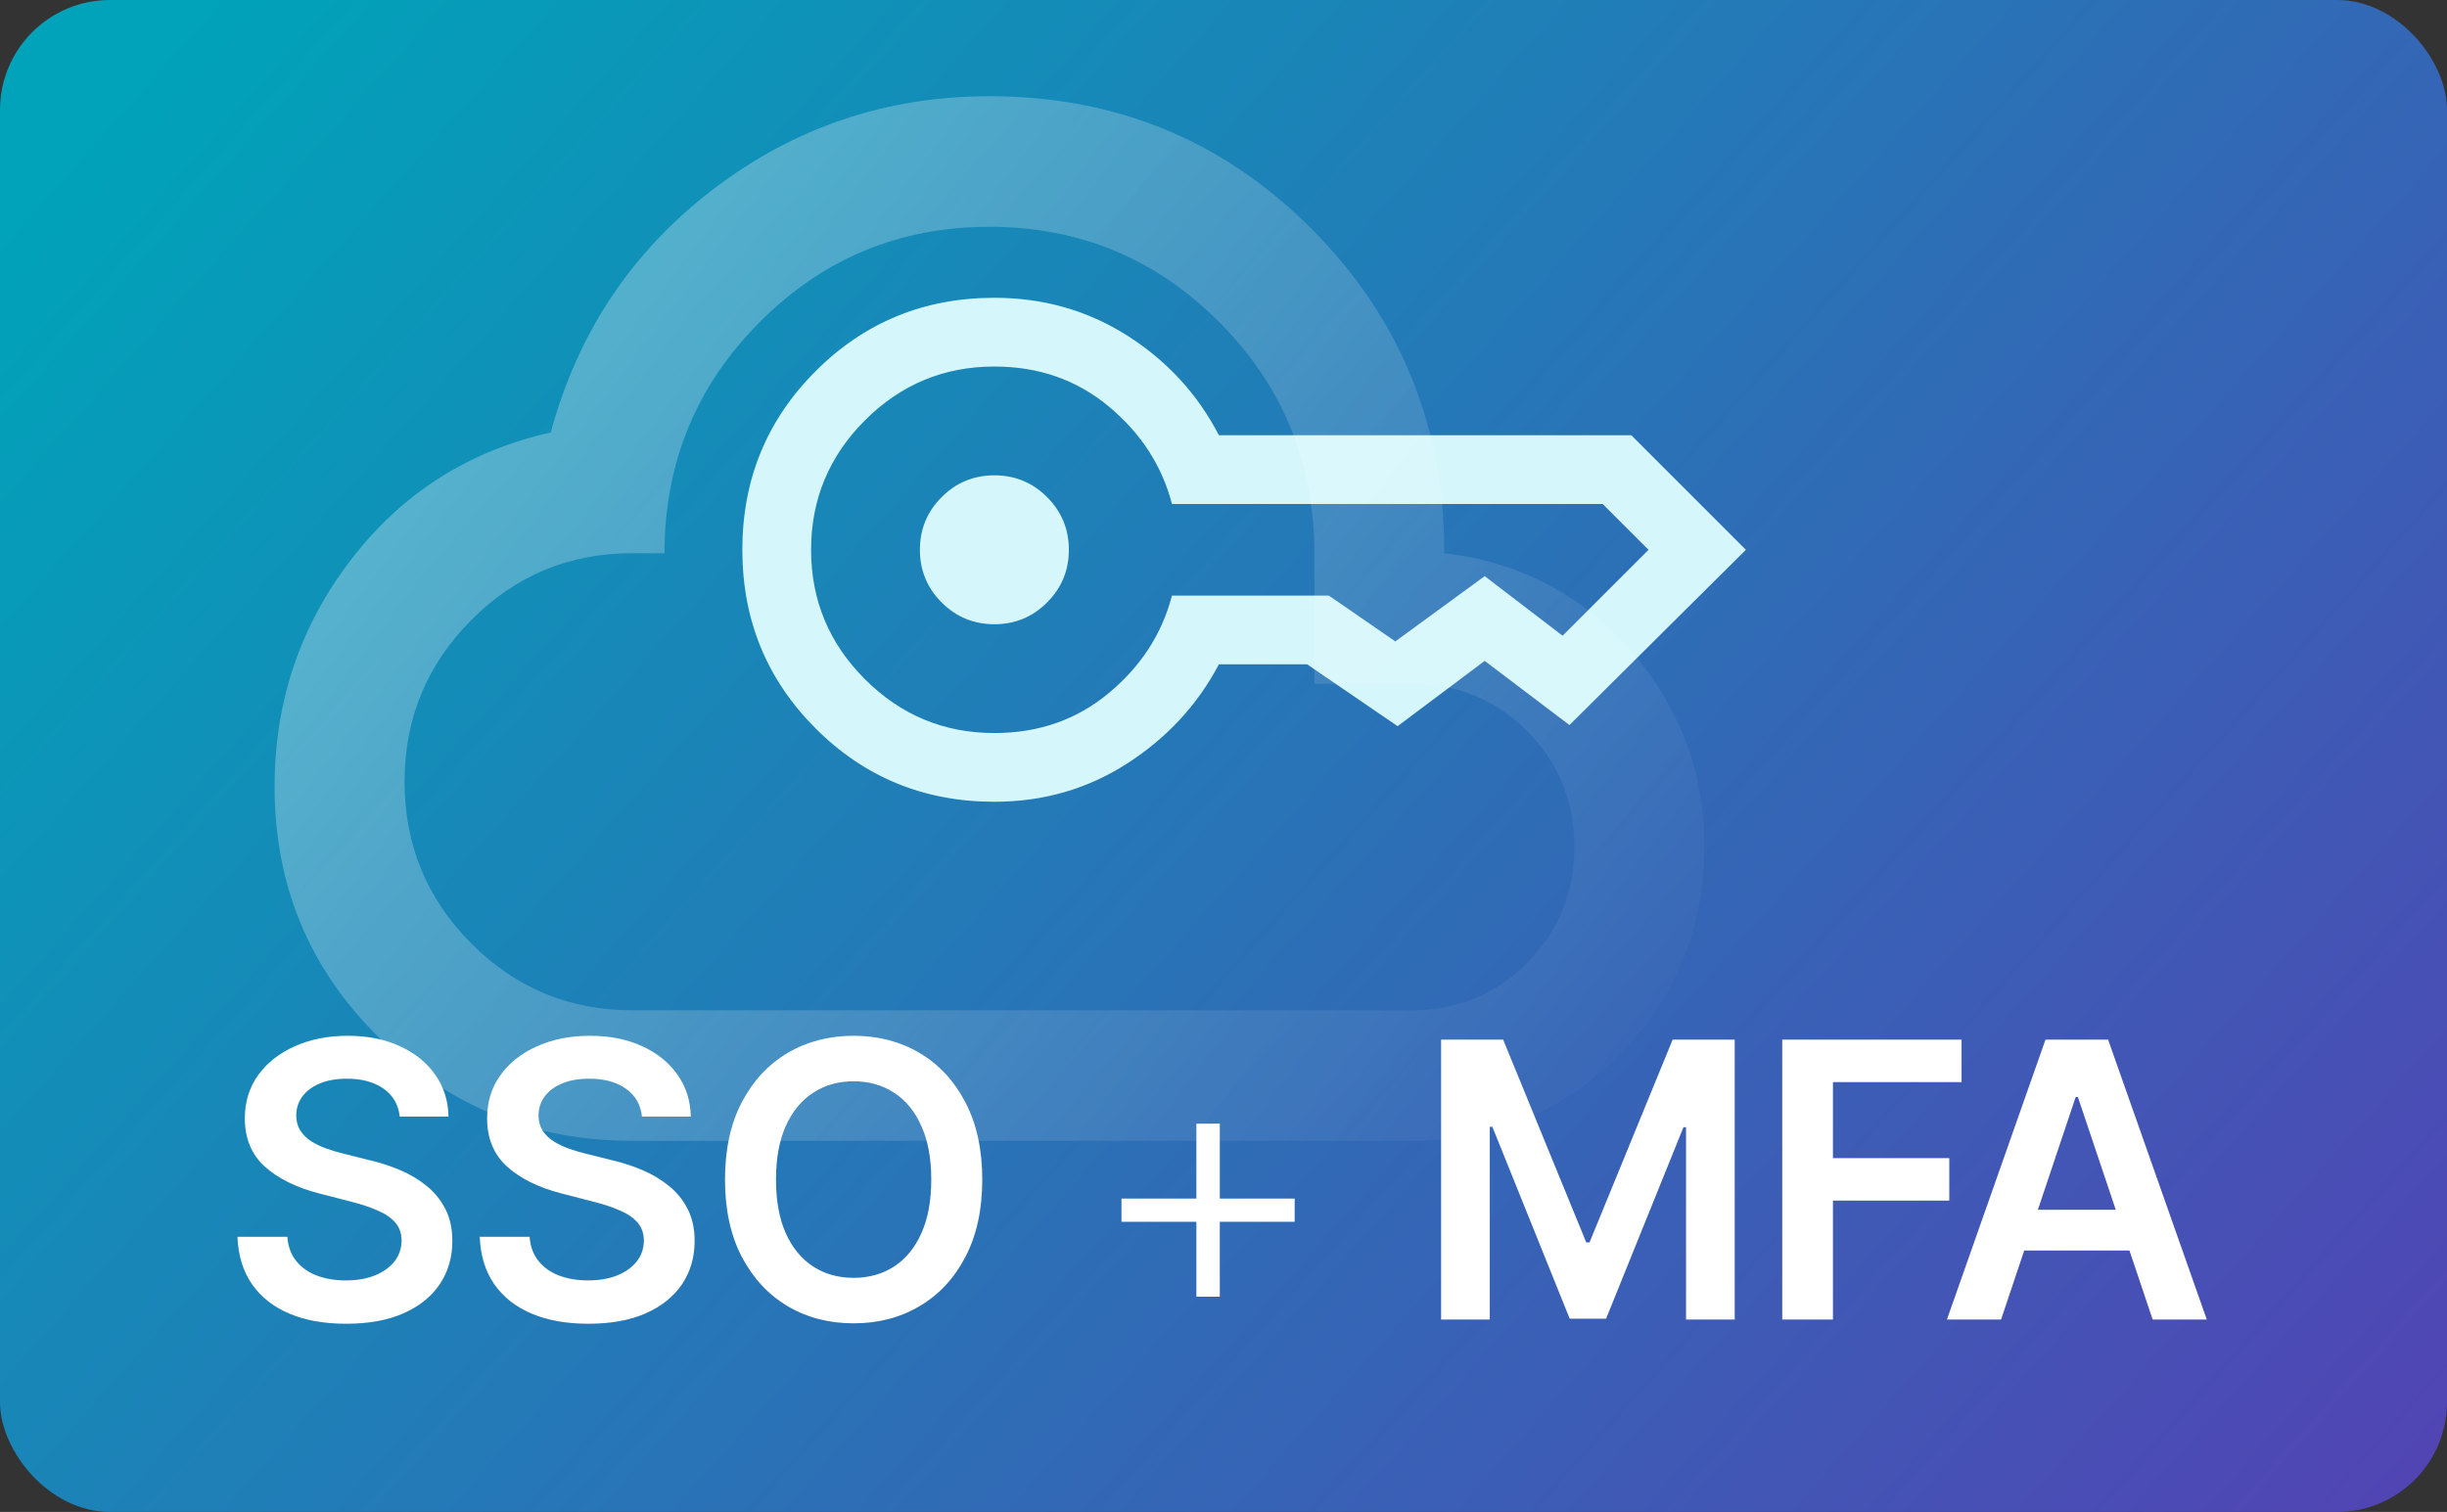 <svg width="89" height="55" viewBox="0 0 89 55" fill="none" xmlns="http://www.w3.org/2000/svg">
<rect x="0" y="0" width="89" height="55" fill="#333333" stroke="none"/>
<rect width="89" height="55" rx="4" fill="url(#paint0_linear_206_163)"/>
<mask id="mask0_206_163" style="mask-type:alpha" maskUnits="userSpaceOnUse" x="24" y="0" width="41" height="40">
<rect x="24.5" width="40" height="40" fill="#D9D9D9"/>
</mask>
<g mask="url(#mask0_206_163)">
<path d="M36.167 22.708C35.417 22.708 34.778 22.444 34.25 21.916C33.722 21.389 33.458 20.75 33.458 20C33.458 19.25 33.722 18.611 34.25 18.083C34.778 17.555 35.417 17.291 36.167 17.291C36.917 17.291 37.556 17.555 38.083 18.083C38.611 18.611 38.875 19.25 38.875 20C38.875 20.75 38.611 21.389 38.083 21.916C37.556 22.444 36.917 22.708 36.167 22.708ZM36.167 29.166C33.611 29.166 31.444 28.277 29.667 26.5C27.889 24.722 27 22.555 27 20C27 17.444 27.889 15.277 29.667 13.5C31.444 11.722 33.611 10.833 36.167 10.833C37.944 10.833 39.556 11.291 41 12.208C42.444 13.125 43.556 14.333 44.333 15.833H59.333L63.5 20L57.083 26.375L54 24.041L50.833 26.416L47.542 24.166H44.333C43.556 25.639 42.444 26.84 41 27.771C39.556 28.701 37.944 29.166 36.167 29.166ZM36.167 26.666C37.778 26.666 39.167 26.18 40.333 25.208C41.5 24.236 42.264 23.055 42.625 21.666H48.333L50.75 23.333L54 20.958L56.833 23.125L59.958 20L58.292 18.333H42.625C42.264 16.944 41.5 15.764 40.333 14.791C39.167 13.819 37.778 13.333 36.167 13.333C34.333 13.333 32.764 13.986 31.458 15.291C30.153 16.597 29.5 18.166 29.5 20C29.5 21.833 30.153 23.402 31.458 24.708C32.764 26.014 34.333 26.666 36.167 26.666Z" fill="#D5F7FC"/>
</g>
<path d="M14.538 40.617C14.491 40.183 14.296 39.845 13.951 39.603C13.61 39.361 13.165 39.24 12.619 39.24C12.234 39.24 11.904 39.298 11.629 39.414C11.354 39.53 11.144 39.688 10.998 39.886C10.852 40.085 10.777 40.312 10.774 40.568C10.774 40.78 10.822 40.964 10.918 41.119C11.018 41.275 11.152 41.408 11.321 41.517C11.49 41.623 11.677 41.713 11.883 41.785C12.088 41.858 12.296 41.92 12.504 41.969L13.459 42.208C13.843 42.298 14.213 42.419 14.568 42.571C14.925 42.724 15.245 42.916 15.527 43.148C15.812 43.38 16.037 43.66 16.203 43.988C16.369 44.316 16.452 44.7 16.452 45.141C16.452 45.738 16.299 46.263 15.994 46.717C15.689 47.168 15.249 47.521 14.672 47.776C14.098 48.028 13.404 48.154 12.589 48.154C11.797 48.154 11.109 48.032 10.526 47.786C9.946 47.541 9.491 47.183 9.163 46.712C8.839 46.242 8.663 45.668 8.636 44.992H10.451C10.477 45.347 10.587 45.642 10.779 45.877C10.971 46.112 11.222 46.288 11.53 46.404C11.841 46.52 12.189 46.578 12.574 46.578C12.975 46.578 13.326 46.519 13.628 46.399C13.933 46.276 14.171 46.108 14.344 45.892C14.516 45.673 14.604 45.418 14.607 45.126C14.604 44.861 14.526 44.642 14.374 44.47C14.221 44.294 14.007 44.149 13.732 44.033C13.46 43.913 13.142 43.807 12.778 43.715L11.619 43.416C10.781 43.201 10.118 42.874 9.631 42.437C9.147 41.996 8.905 41.411 8.905 40.682C8.905 40.082 9.067 39.557 9.392 39.106C9.72 38.655 10.166 38.305 10.729 38.057C11.293 37.805 11.931 37.679 12.643 37.679C13.366 37.679 13.999 37.805 14.543 38.057C15.089 38.305 15.519 38.652 15.83 39.096C16.142 39.537 16.303 40.044 16.312 40.617H14.538ZM23.349 40.617C23.303 40.183 23.108 39.845 22.763 39.603C22.421 39.361 21.977 39.24 21.43 39.24C21.046 39.24 20.716 39.298 20.441 39.414C20.166 39.53 19.956 39.688 19.81 39.886C19.664 40.085 19.589 40.312 19.586 40.568C19.586 40.78 19.634 40.964 19.73 41.119C19.83 41.275 19.964 41.408 20.133 41.517C20.302 41.623 20.489 41.713 20.695 41.785C20.9 41.858 21.107 41.92 21.316 41.969L22.271 42.208C22.655 42.298 23.025 42.419 23.379 42.571C23.737 42.724 24.057 42.916 24.339 43.148C24.624 43.38 24.849 43.66 25.015 43.988C25.181 44.316 25.264 44.7 25.264 45.141C25.264 45.738 25.111 46.263 24.806 46.717C24.501 47.168 24.06 47.521 23.484 47.776C22.91 48.028 22.216 48.154 21.401 48.154C20.608 48.154 19.921 48.032 19.337 47.786C18.757 47.541 18.303 47.183 17.975 46.712C17.65 46.242 17.475 45.668 17.448 44.992H19.263C19.289 45.347 19.399 45.642 19.591 45.877C19.783 46.112 20.033 46.288 20.342 46.404C20.653 46.52 21.001 46.578 21.386 46.578C21.787 46.578 22.138 46.519 22.44 46.399C22.745 46.276 22.983 46.108 23.155 45.892C23.328 45.673 23.416 45.418 23.419 45.126C23.416 44.861 23.338 44.642 23.185 44.47C23.033 44.294 22.819 44.149 22.544 44.033C22.272 43.913 21.954 43.807 21.59 43.715L20.431 43.416C19.593 43.201 18.93 42.874 18.442 42.437C17.959 41.996 17.717 41.411 17.717 40.682C17.717 40.082 17.879 39.557 18.204 39.106C18.532 38.655 18.978 38.305 19.541 38.057C20.105 37.805 20.743 37.679 21.455 37.679C22.178 37.679 22.811 37.805 23.354 38.057C23.901 38.305 24.331 38.652 24.642 39.096C24.954 39.537 25.114 40.044 25.124 40.617H23.349ZM35.726 42.909C35.726 44.006 35.52 44.946 35.109 45.728C34.702 46.507 34.145 47.103 33.439 47.518C32.736 47.932 31.939 48.139 31.048 48.139C30.156 48.139 29.357 47.932 28.651 47.518C27.949 47.1 27.392 46.502 26.981 45.723C26.573 44.941 26.369 44.003 26.369 42.909C26.369 41.812 26.573 40.874 26.981 40.095C27.392 39.313 27.949 38.715 28.651 38.3C29.357 37.886 30.156 37.679 31.048 37.679C31.939 37.679 32.736 37.886 33.439 38.3C34.145 38.715 34.702 39.313 35.109 40.095C35.52 40.874 35.726 41.812 35.726 42.909ZM33.871 42.909C33.871 42.137 33.751 41.486 33.508 40.955C33.27 40.422 32.938 40.019 32.514 39.747C32.09 39.472 31.601 39.334 31.048 39.334C30.494 39.334 30.005 39.472 29.581 39.747C29.157 40.019 28.824 40.422 28.582 40.955C28.343 41.486 28.224 42.137 28.224 42.909C28.224 43.681 28.343 44.334 28.582 44.868C28.824 45.398 29.157 45.801 29.581 46.076C30.005 46.348 30.494 46.484 31.048 46.484C31.601 46.484 32.09 46.348 32.514 46.076C32.938 45.801 33.27 45.398 33.508 44.868C33.751 44.334 33.871 43.681 33.871 42.909ZM43.514 47.17V40.876H44.365V47.17H43.514ZM40.79 44.445V43.6H47.089V44.445H40.79ZM52.414 37.818H54.671L57.694 45.196H57.813L60.836 37.818H63.093V48H61.323V41.005H61.229L58.415 47.97H57.092L54.279 40.99H54.184V48H52.414V37.818ZM64.822 48V37.818H71.344V39.364H66.666V42.129H70.897V43.675H66.666V48H64.822ZM72.781 48H70.812L74.397 37.818H76.674L80.263 48H78.294L75.575 39.906H75.495L72.781 48ZM72.845 44.008H78.215V45.489H72.845V44.008Z" fill="white"/>
<path opacity="0.3" d="M22.987 41.5C19.402 41.5 16.339 40.253 13.799 37.759C11.258 35.266 9.987 32.218 9.987 28.616C9.987 25.528 10.912 22.777 12.764 20.363C14.616 17.948 17.038 16.404 20.032 15.731C21.017 12.09 22.987 9.141 25.941 6.884C28.896 4.628 32.244 3.5 35.987 3.5C40.596 3.5 44.505 5.113 47.715 8.338C50.926 11.565 52.532 15.494 52.532 20.125C55.25 20.442 57.506 21.619 59.299 23.657C61.091 25.696 61.987 28.081 61.987 30.812C61.987 33.781 60.953 36.305 58.886 38.384C56.817 40.461 54.305 41.5 51.35 41.5H22.987ZM22.987 36.75H51.35C53.005 36.75 54.403 36.176 55.546 35.028C56.688 33.88 57.26 32.475 57.26 30.812C57.26 29.15 56.688 27.745 55.546 26.597C54.403 25.449 53.005 24.875 51.35 24.875H47.805V20.125C47.805 16.84 46.653 14.039 44.349 11.722C42.044 9.407 39.257 8.25 35.987 8.25C32.717 8.25 29.93 9.407 27.627 11.722C25.321 14.039 24.169 16.84 24.169 20.125H22.987C20.702 20.125 18.752 20.936 17.137 22.559C15.522 24.182 14.714 26.142 14.714 28.438C14.714 30.733 15.522 32.693 17.137 34.316C18.752 35.938 20.702 36.75 22.987 36.75Z" fill="url(#paint1_linear_206_163)"/>
<defs>
<linearGradient id="paint0_linear_206_163" x1="88.987" y1="59.5" x2="13.936" y2="-7.307" gradientUnits="userSpaceOnUse">
<stop stop-color="#5540B4"/>
<stop offset="1" stop-color="#00A3B9"/>
</linearGradient>
<linearGradient id="paint1_linear_206_163" x1="20.487" y1="8.5" x2="61.987" y2="40" gradientUnits="userSpaceOnUse">
<stop stop-color="white"/>
<stop offset="1" stop-color="white" stop-opacity="0"/>
</linearGradient>
</defs>
</svg>
